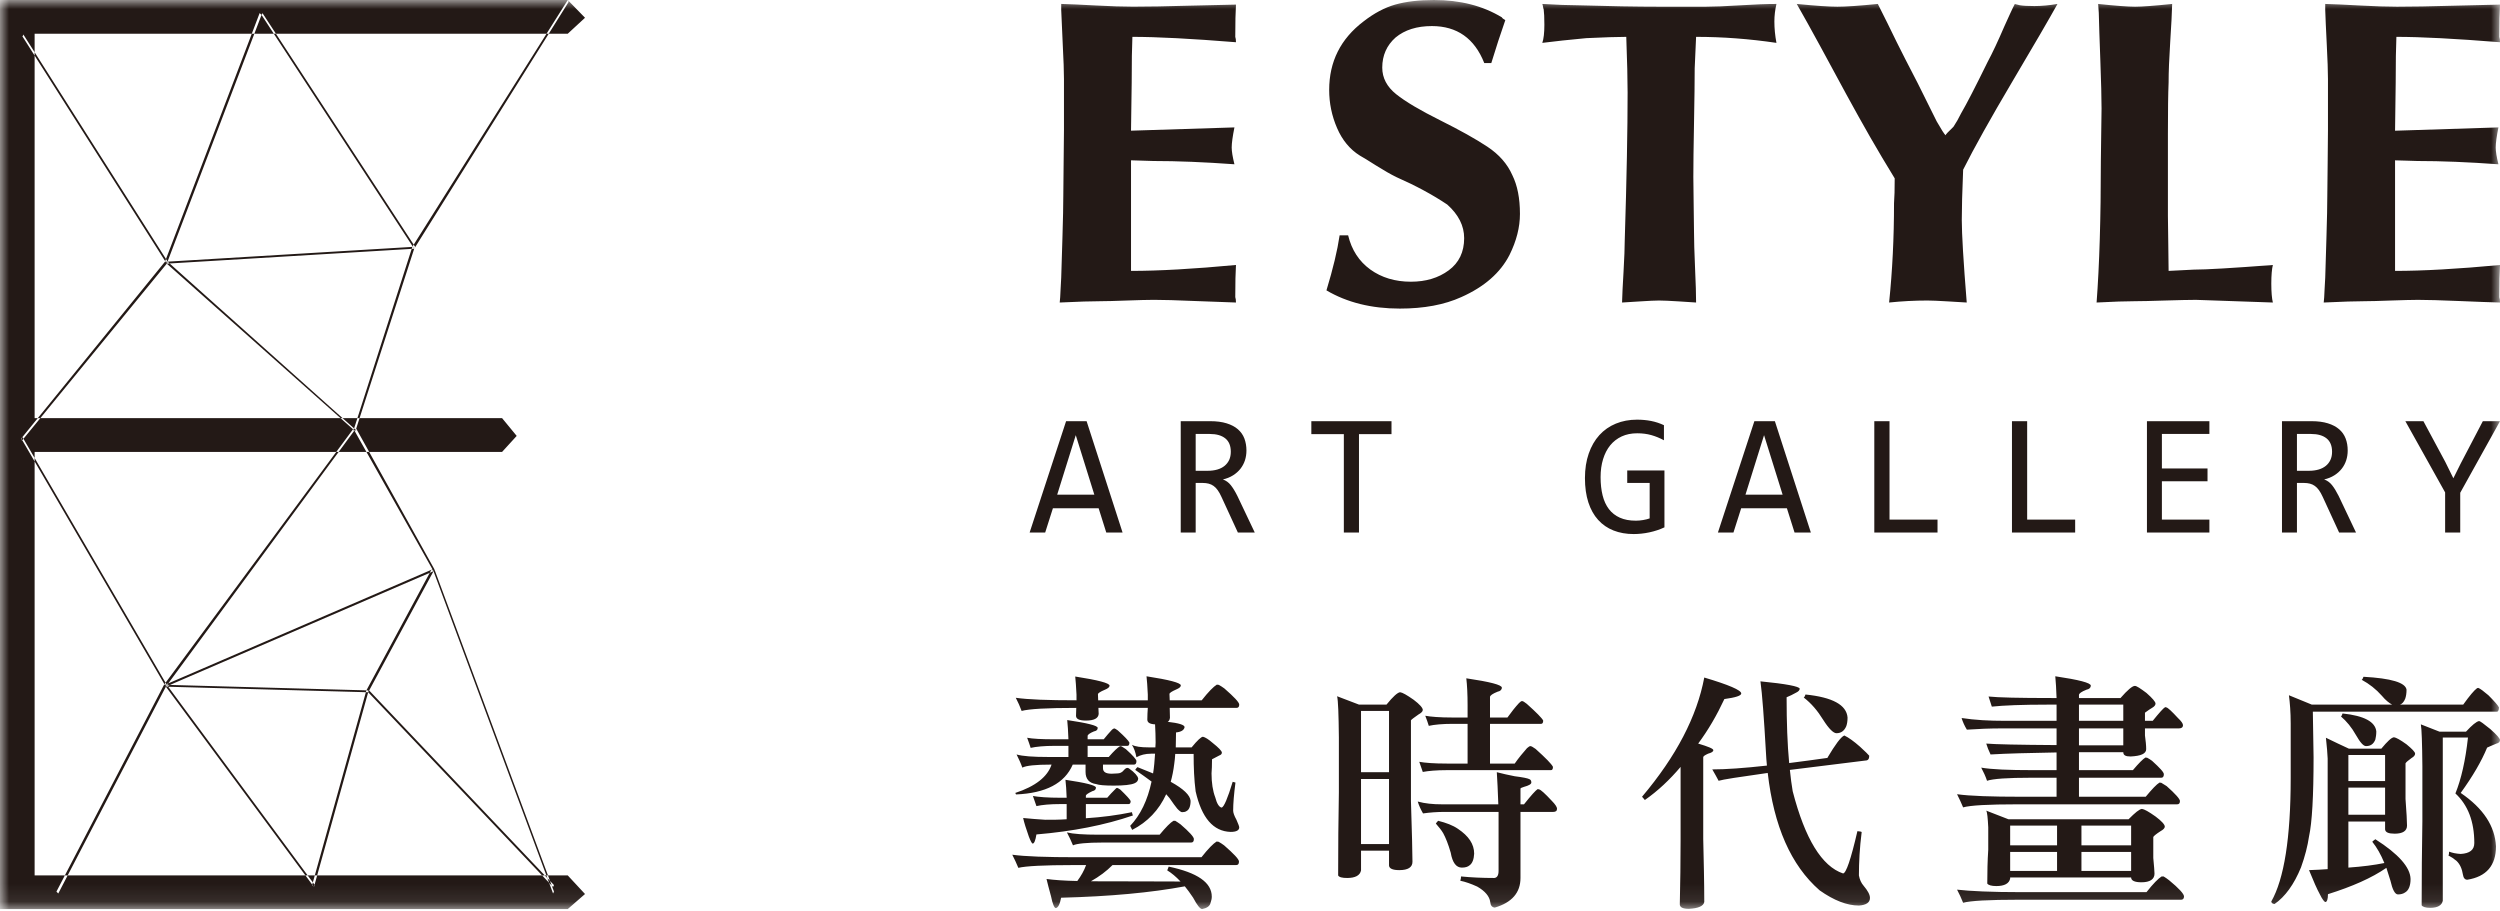 <?xml version="1.0" encoding="UTF-8"?>
<svg width="140px" height="51px" viewBox="0 0 140 51" version="1.1" xmlns="http://www.w3.org/2000/svg" xmlns:xlink="http://www.w3.org/1999/xlink">
    <!-- Generator: Sketch 50.2 (55047) - http://www.bohemiancoding.com/sketch -->
    <title>Group 3</title>
    <desc>Created with Sketch.</desc>
    <defs>
        <polygon id="path-1" points="0 0 140 0 140 50.909 0 50.909"></polygon>
    </defs>
    <g id="Symbols" stroke="none" stroke-width="1" fill="none" fill-rule="evenodd">
        <g id="Footer_TC" transform="translate(-100, -66)">
            <g id="Group-3" transform="translate(100, 66)">
                <mask id="mask-2" fill="white">
                    <use xlink:href="#path-1"></use>
                </mask>
                <g id="Clip-2"></g>
                <path d="M139.462,40.832 C139.098,40.535 138.884,40.379 138.83,40.379 C138.673,40.406 138.435,40.607 138.095,40.974 L136.613,40.974 L135.568,40.564 C135.613,40.818 135.641,41.597 135.653,42.902 L135.653,45.992 C135.627,47.521 135.613,49.095 135.613,50.697 C135.667,50.782 135.823,50.839 136.092,50.839 C136.514,50.839 136.742,50.697 136.796,50.443 L136.796,41.3 L138.207,41.3 C138.067,42.59 137.826,43.638 137.503,44.433 C138.207,45.085 138.561,46.007 138.561,47.211 C138.561,47.593 138.306,47.792 137.799,47.821 C137.544,47.806 137.334,47.764 137.15,47.692 C137.15,47.806 137.136,47.877 137.109,47.905 C137.249,47.976 137.405,48.076 137.558,48.203 C137.755,48.388 137.871,48.643 137.925,48.983 C137.953,49.167 138.037,49.265 138.167,49.265 C139.237,49.095 139.775,48.471 139.775,47.395 C139.717,46.261 139.068,45.269 137.799,44.404 C138.476,43.47 138.969,42.619 139.278,41.867 C139.363,41.824 139.533,41.755 139.802,41.64 C139.927,41.613 140,41.542 140,41.442 C140,41.357 139.815,41.145 139.462,40.832 Z M131.509,45.624 L133.565,45.624 L133.565,44.107 L131.509,44.107 L131.509,45.624 Z M131.509,43.738 L133.565,43.738 L133.565,42.279 L131.509,42.279 L131.509,43.738 Z M133.073,40.96 C133.019,40.422 132.396,40.082 131.183,39.954 C131.155,40.039 131.129,40.096 131.097,40.124 C131.41,40.393 131.693,40.733 131.931,41.159 C132.172,41.584 132.355,41.782 132.495,41.782 C132.751,41.782 132.917,41.67 133.019,41.415 C133.046,41.3 133.073,41.145 133.073,40.96 Z M131.535,41.924 C131.155,41.755 130.73,41.542 130.251,41.314 C130.309,41.824 130.336,42.207 130.349,42.478 L130.349,48.672 C130.013,48.699 129.673,48.712 129.305,48.727 C129.56,49.352 129.757,49.804 129.915,50.088 C130.053,50.371 130.17,50.513 130.223,50.513 C130.309,50.513 130.366,50.358 130.366,50.074 C131.72,49.648 132.817,49.167 133.637,48.599 C133.709,48.812 133.78,49.054 133.862,49.309 C133.977,49.819 134.117,50.088 134.287,50.088 C134.457,50.088 134.583,50.045 134.667,49.988 C134.878,49.876 134.991,49.62 134.991,49.223 C134.977,48.571 134.314,47.821 133.019,46.997 C132.903,47.083 132.848,47.126 132.848,47.139 C133.1,47.452 133.328,47.849 133.525,48.329 C132.961,48.444 132.297,48.53 131.509,48.586 L131.509,46.007 L133.565,46.007 L133.565,46.445 C133.579,46.614 133.763,46.686 134.103,46.686 C134.555,46.686 134.793,46.531 134.793,46.232 C134.793,46.007 134.766,45.509 134.709,44.744 L134.709,42.746 C134.739,42.689 134.851,42.59 135.049,42.448 C135.174,42.378 135.246,42.293 135.246,42.207 C135.246,42.108 135.075,41.94 134.766,41.683 C134.413,41.428 134.175,41.3 134.062,41.287 C133.92,41.3 133.696,41.514 133.355,41.924 L131.535,41.924 Z M134.766,38.623 C134.709,38.225 133.906,37.985 132.355,37.899 C132.325,37.985 132.297,38.041 132.257,38.069 C132.678,38.296 133.059,38.594 133.383,38.962 C133.597,39.217 133.794,39.373 133.961,39.459 L129.462,39.459 L128.18,38.934 C128.234,39.359 128.279,39.883 128.279,40.508 L128.279,43.569 C128.279,46.914 127.912,49.223 127.191,50.486 C127.204,50.569 127.262,50.612 127.374,50.626 C127.966,50.216 128.463,49.536 128.857,48.571 C129.081,47.948 129.225,47.382 129.305,46.842 C129.476,46.063 129.56,44.588 129.56,42.405 L129.519,39.855 L139.842,39.855 C139.9,39.842 139.942,39.756 139.942,39.614 C139.887,39.501 139.69,39.274 139.35,38.934 C139.082,38.707 138.898,38.566 138.785,38.523 C138.745,38.523 138.713,38.537 138.7,38.552 C138.561,38.651 138.306,38.947 137.939,39.459 L134.399,39.459 C134.525,39.416 134.623,39.302 134.695,39.118 C134.739,38.99 134.766,38.82 134.766,38.623 Z M116.561,48.771 L119.343,48.771 L119.343,47.707 L116.561,47.707 L116.561,48.771 Z M116.561,47.339 L119.343,47.339 L119.343,46.233 L116.561,46.233 L116.561,47.339 Z M116.422,41.739 L118.904,41.739 L118.904,40.79 L116.422,40.79 L116.422,41.739 Z M116.422,40.366 L118.904,40.366 L118.904,39.459 L116.422,39.459 L116.422,40.366 Z M112.569,48.771 L115.195,48.771 L115.195,47.707 L112.569,47.707 L112.569,48.771 Z M112.569,47.339 L115.195,47.339 L115.195,46.233 L112.569,46.233 L112.569,47.339 Z M111.229,45.396 C111.287,45.496 111.315,45.808 111.342,46.333 L111.342,47.58 C111.301,48.203 111.287,48.827 111.287,49.478 C111.342,49.563 111.512,49.62 111.794,49.62 C112.247,49.62 112.515,49.478 112.569,49.196 L112.569,49.138 L119.343,49.138 L119.343,49.153 C119.357,49.322 119.553,49.408 119.921,49.408 C120.4,49.408 120.652,49.237 120.652,48.926 C120.652,48.798 120.625,48.501 120.584,48.047 L120.584,46.871 C120.611,46.815 120.751,46.7 120.992,46.545 C121.148,46.459 121.229,46.374 121.229,46.29 C121.229,46.176 121.05,45.978 120.709,45.723 C120.329,45.453 120.074,45.312 119.948,45.298 C119.805,45.312 119.567,45.509 119.2,45.878 L112.471,45.878 L111.229,45.396 Z M121.471,49.295 C121.359,49.209 121.261,49.138 121.162,49.081 L121.05,49.081 C120.866,49.196 120.584,49.478 120.203,49.961 L113.232,49.961 C111.512,49.961 110.299,49.903 109.595,49.82 C109.721,50.06 109.836,50.301 109.935,50.556 C110.329,50.443 111.373,50.385 113.035,50.385 L122.148,50.385 C122.247,50.385 122.305,50.315 122.305,50.202 C122.305,50.06 122.022,49.748 121.471,49.295 Z M120.203,38.806 C119.863,38.552 119.652,38.41 119.553,38.41 C119.411,38.41 119.145,38.637 118.748,39.09 L116.422,39.09 L116.422,38.92 C116.422,38.834 116.561,38.735 116.843,38.623 C117.001,38.594 117.085,38.509 117.085,38.396 C117.085,38.24 116.422,38.069 115.096,37.871 C115.123,38.182 115.154,38.594 115.168,39.09 L114.899,39.09 C113.066,39.09 111.893,39.061 111.359,39.005 C111.427,39.203 111.485,39.402 111.542,39.571 C112.202,39.501 113.247,39.459 114.671,39.459 L115.168,39.459 L115.168,40.366 L112.273,40.366 C111.399,40.366 110.597,40.324 109.849,40.209 C109.918,40.436 110.015,40.648 110.145,40.861 C110.778,40.818 111.427,40.79 112.104,40.79 L115.168,40.79 L115.168,41.725 C113.022,41.711 111.709,41.682 111.229,41.64 C111.287,41.824 111.359,42.023 111.471,42.25 C112.403,42.194 113.627,42.165 115.168,42.137 L115.168,43.128 L113.855,43.128 C112.471,43.128 111.512,43.087 110.948,42.987 C111.077,43.229 111.189,43.47 111.274,43.724 C111.597,43.612 112.43,43.553 113.756,43.553 L115.168,43.553 L115.168,44.618 L113.219,44.618 C111.512,44.618 110.299,44.576 109.595,44.476 C109.721,44.73 109.836,44.971 109.935,45.213 C110.329,45.1 111.342,45.042 112.981,45.042 L121.923,45.042 C122.022,45.042 122.077,44.985 122.077,44.858 C122.077,44.744 121.825,44.46 121.332,44.022 C121.216,43.951 121.117,43.893 121.033,43.837 C121.005,43.837 120.965,43.823 120.934,43.823 C120.767,43.922 120.513,44.192 120.159,44.618 L116.422,44.618 L116.422,43.553 L121.033,43.553 C121.117,43.553 121.176,43.497 121.176,43.356 C121.176,43.243 120.951,43.002 120.513,42.604 C120.414,42.534 120.329,42.478 120.244,42.435 C120.217,42.435 120.172,42.421 120.145,42.421 C120.006,42.504 119.764,42.746 119.442,43.128 L116.422,43.128 L116.422,42.122 L118.904,42.122 C118.904,42.293 119.031,42.363 119.312,42.363 C119.891,42.336 120.186,42.207 120.186,41.953 C120.186,41.739 120.159,41.484 120.118,41.187 L120.118,40.79 L122.022,40.79 C122.162,40.79 122.247,40.733 122.247,40.607 C122.247,40.521 122.148,40.379 121.965,40.209 C121.611,39.826 121.4,39.629 121.315,39.614 C121.315,39.614 121.287,39.601 121.247,39.601 C121.148,39.657 120.921,39.911 120.553,40.366 L120.118,40.366 L120.118,39.911 C120.287,39.784 120.414,39.7 120.513,39.642 C120.639,39.571 120.709,39.487 120.709,39.402 C120.709,39.302 120.539,39.104 120.203,38.806 Z M103.463,40.181 C103.406,39.472 102.617,39.047 101.108,38.892 C101.081,38.976 101.053,39.033 101.009,39.061 C101.434,39.388 101.784,39.8 102.097,40.308 C102.42,40.818 102.675,41.06 102.841,41.06 C103.097,41.06 103.281,40.931 103.393,40.662 C103.437,40.535 103.463,40.379 103.463,40.181 Z M100.784,38.566 C100.753,38.438 100.023,38.296 98.585,38.155 C98.683,38.863 98.781,40.181 98.893,42.137 C98.908,42.391 98.921,42.646 98.948,42.873 C97.653,43.016 96.637,43.087 95.888,43.087 C96.031,43.328 96.143,43.54 96.242,43.724 C96.466,43.653 97.385,43.511 98.993,43.285 C99.333,46.261 100.291,48.457 101.899,49.86 C102.702,50.427 103.437,50.711 104.099,50.711 C104.507,50.684 104.718,50.542 104.718,50.285 C104.718,50.103 104.593,49.876 104.365,49.606 C104.226,49.45 104.141,49.252 104.099,49.025 C104.099,48.289 104.141,47.481 104.253,46.601 C104.253,46.574 104.168,46.558 104.015,46.545 C103.647,48.132 103.379,48.913 103.209,48.913 C102.026,48.514 101.081,46.984 100.39,44.306 C100.333,43.952 100.274,43.553 100.233,43.115 C101.363,42.973 102.774,42.803 104.467,42.59 C104.607,42.59 104.678,42.504 104.678,42.322 C104.633,42.264 104.467,42.094 104.155,41.811 C103.817,41.514 103.522,41.3 103.281,41.187 C103.084,41.273 102.774,41.697 102.335,42.435 L102.393,42.435 C101.601,42.547 100.869,42.646 100.193,42.731 C100.094,41.683 100.05,40.465 100.05,39.047 C100.22,38.976 100.403,38.892 100.601,38.778 C100.713,38.721 100.784,38.651 100.784,38.566 Z M97.51,38.834 C97.51,38.651 96.82,38.353 95.439,37.942 C95.028,40.124 93.871,42.349 91.954,44.618 C92.039,44.701 92.08,44.773 92.111,44.801 C92.841,44.292 93.504,43.667 94.113,42.946 L94.113,47.027 C94.113,48.246 94.096,49.45 94.069,50.641 C94.069,50.81 94.239,50.896 94.576,50.896 C95.113,50.868 95.395,50.74 95.439,50.513 C95.439,49.408 95.409,48.231 95.381,46.984 L95.381,42.405 C95.381,42.349 95.467,42.293 95.65,42.207 C95.848,42.151 95.946,42.094 95.946,42.009 C95.946,41.924 95.665,41.811 95.099,41.64 C95.665,40.875 96.143,40.053 96.565,39.147 C97.187,39.061 97.51,38.962 97.51,38.834 Z M81.647,46.416 C81.365,46.219 80.985,46.077 80.536,45.964 C80.478,46.02 80.437,46.077 80.407,46.12 C80.577,46.317 80.72,46.488 80.819,46.658 C80.958,46.914 81.101,47.267 81.24,47.749 C81.339,48.316 81.55,48.586 81.863,48.586 C82.059,48.586 82.198,48.543 82.297,48.457 C82.453,48.345 82.539,48.118 82.553,47.805 C82.553,47.267 82.243,46.815 81.647,46.416 Z M85.501,39.416 C85.375,39.317 85.29,39.26 85.232,39.26 C85.191,39.26 85.133,39.302 85.062,39.373 C84.851,39.601 84.641,39.869 84.416,40.181 L83.44,40.181 L83.44,39.033 C83.44,38.948 83.583,38.849 83.865,38.735 C84.018,38.707 84.103,38.623 84.103,38.509 C84.103,38.353 83.44,38.182 82.113,37.985 C82.158,38.367 82.185,38.877 82.185,39.501 L82.185,40.181 L81.353,40.181 C80.621,40.181 80.111,40.138 79.815,40.082 C79.9,40.294 79.958,40.479 80.013,40.648 C80.322,40.578 80.775,40.535 81.353,40.535 L82.185,40.535 L82.185,42.76 L81.029,42.76 C80.295,42.76 79.788,42.718 79.479,42.661 C79.56,42.888 79.618,43.072 79.676,43.229 C79.985,43.171 80.437,43.128 81.029,43.128 L86.854,43.128 C86.925,43.128 86.966,43.072 86.966,42.944 C86.881,42.774 86.558,42.448 85.994,41.94 C85.854,41.839 85.755,41.782 85.698,41.782 C85.657,41.782 85.599,41.824 85.513,41.896 C85.29,42.151 85.049,42.435 84.824,42.76 L83.44,42.76 L83.44,40.535 L86.303,40.535 C86.375,40.535 86.419,40.479 86.419,40.351 C86.347,40.209 86.038,39.897 85.501,39.416 Z M86.898,44.844 C86.517,44.433 86.276,44.219 86.191,44.207 C86.191,44.207 86.164,44.192 86.105,44.192 C85.994,44.263 85.739,44.546 85.344,45.042 L85.147,45.042 L85.147,44.164 C85.147,44.136 85.205,44.107 85.344,44.064 C85.613,43.994 85.755,43.908 85.755,43.823 C85.755,43.71 85.711,43.653 85.627,43.625 C85.541,43.582 85.276,43.526 84.824,43.47 C84.471,43.398 84.134,43.328 83.821,43.243 C83.851,43.695 83.879,44.292 83.906,45.042 L80.747,45.042 C80.253,45.042 79.801,45 79.393,44.886 C79.462,45.113 79.56,45.325 79.69,45.552 C80.084,45.496 80.478,45.467 80.903,45.467 L83.92,45.467 L83.92,48.771 C83.92,49.025 83.835,49.153 83.681,49.167 C83.019,49.167 82.397,49.138 81.818,49.081 C81.818,49.153 81.805,49.237 81.777,49.322 C82.059,49.378 82.383,49.493 82.722,49.648 C83.171,49.903 83.413,50.202 83.453,50.513 C83.471,50.711 83.553,50.81 83.709,50.825 C84.668,50.542 85.147,49.988 85.147,49.167 L85.147,45.467 L86.982,45.467 C87.123,45.467 87.194,45.41 87.194,45.284 C87.194,45.199 87.095,45.042 86.898,44.844 Z M76.217,47.267 L77.785,47.267 L77.785,43.625 L76.217,43.625 L76.217,47.267 Z M76.217,43.243 L77.785,43.243 L77.785,39.813 L76.217,39.813 L76.217,43.243 Z M74.878,38.99 C74.936,39.231 74.963,39.996 74.977,41.3 L74.977,44.362 C74.949,45.878 74.936,47.438 74.936,49.025 C74.991,49.124 75.161,49.167 75.443,49.167 C75.894,49.167 76.164,49.025 76.218,48.741 L76.218,47.636 L77.785,47.636 L77.785,48.471 C77.799,48.643 77.996,48.727 78.364,48.727 C78.843,48.727 79.098,48.571 79.098,48.26 C79.098,47.749 79.067,46.615 79.013,44.858 L79.013,40.337 C79.053,40.28 79.197,40.181 79.435,40.011 C79.591,39.925 79.676,39.842 79.676,39.756 C79.676,39.642 79.505,39.444 79.167,39.189 C78.785,38.92 78.533,38.778 78.405,38.765 C78.265,38.778 78.01,39.005 77.643,39.459 L76.106,39.459 L74.878,38.99 Z M66.109,46.162 C65.997,46.077 65.899,46.02 65.813,45.964 L65.715,45.964 C65.544,46.063 65.293,46.317 64.939,46.743 L61.526,46.743 C60.679,46.743 60.087,46.7 59.747,46.615 C59.876,46.857 59.988,47.098 60.087,47.339 C60.298,47.24 60.863,47.182 61.767,47.182 L66.703,47.182 C66.803,47.182 66.857,47.126 66.857,46.984 C66.857,46.871 66.605,46.587 66.109,46.162 Z M62.739,44.219 C62.655,44.163 62.583,44.121 62.555,44.121 C62.529,44.121 62.484,44.15 62.443,44.206 C62.301,44.348 62.147,44.503 62.005,44.674 L60.809,44.674 L60.809,44.56 C60.809,44.503 60.934,44.418 61.171,44.306 C61.301,44.276 61.373,44.219 61.373,44.107 C61.373,43.978 60.791,43.837 59.665,43.668 C59.693,43.922 59.72,44.263 59.733,44.674 L59.397,44.674 C58.663,44.674 58.142,44.631 57.843,44.575 C57.927,44.801 57.985,44.985 58.04,45.142 C58.353,45.071 58.802,45.028 59.397,45.028 L59.733,45.028 L59.733,45.878 C59.339,45.907 58.945,45.907 58.536,45.907 C58.111,45.878 57.691,45.85 57.296,45.808 C57.35,46.063 57.462,46.416 57.618,46.857 C57.717,47.112 57.788,47.24 57.83,47.24 C57.915,47.24 57.985,47.069 58.04,46.729 C60.073,46.558 61.879,46.205 63.443,45.666 C63.416,45.609 63.402,45.552 63.389,45.482 C62.569,45.651 61.709,45.765 60.809,45.822 L60.809,45.028 L63.205,45.028 C63.277,45.028 63.317,44.971 63.317,44.858 C63.277,44.759 63.076,44.546 62.739,44.219 Z M68.564,38.552 C68.451,38.467 68.353,38.41 68.254,38.353 C68.211,38.353 68.17,38.339 68.143,38.339 C67.958,38.452 67.676,38.735 67.296,39.217 L65.504,39.217 L65.49,38.863 C65.49,38.806 65.615,38.721 65.871,38.609 C66.041,38.537 66.126,38.467 66.126,38.382 C66.126,38.24 65.477,38.069 64.205,37.872 C64.235,38.098 64.25,38.438 64.277,38.892 L64.277,39.217 L61.498,39.217 L61.485,38.878 C61.485,38.82 61.611,38.735 61.879,38.623 C62.049,38.552 62.135,38.481 62.135,38.396 C62.135,38.253 61.485,38.084 60.213,37.885 C60.243,38.112 60.257,38.452 60.284,38.905 L60.284,39.217 C58.69,39.217 57.56,39.175 56.884,39.076 C57.013,39.331 57.125,39.572 57.211,39.813 C57.618,39.7 58.635,39.642 60.271,39.642 C60.271,39.784 60.257,39.94 60.257,40.082 C60.257,40.265 60.441,40.351 60.809,40.351 C61.257,40.351 61.498,40.238 61.526,39.983 L61.511,39.642 L64.277,39.642 C64.263,39.855 64.25,40.067 64.25,40.294 C64.25,40.465 64.389,40.549 64.684,40.564 C64.701,40.903 64.715,41.244 64.715,41.584 C64.715,41.67 64.701,41.768 64.701,41.853 L64.321,41.853 C63.895,41.853 63.586,41.811 63.389,41.712 C63.501,41.881 63.586,42.122 63.641,42.405 C63.868,42.279 64.137,42.207 64.46,42.207 L64.684,42.207 C64.657,42.604 64.63,42.973 64.572,43.312 C64.303,43.2 64.007,43.087 63.698,42.959 C63.641,43.016 63.6,43.058 63.573,43.115 C63.895,43.342 64.205,43.553 64.487,43.768 C64.263,44.816 63.868,45.638 63.29,46.248 L63.402,46.474 C64.263,46.034 64.898,45.368 65.307,44.476 C65.365,44.546 65.432,44.618 65.49,44.688 C65.687,44.971 65.827,45.169 65.925,45.284 C66.041,45.41 66.14,45.482 66.194,45.482 C66.292,45.482 66.378,45.467 66.435,45.426 C66.588,45.354 66.673,45.156 66.673,44.844 C66.646,44.533 66.279,44.176 65.561,43.781 C65.643,43.484 65.715,43.143 65.758,42.774 C65.786,42.604 65.799,42.421 65.813,42.221 L66.843,42.221 C66.843,42.973 66.871,43.668 66.956,44.319 C67.296,45.808 67.945,46.558 68.917,46.587 C69.227,46.587 69.397,46.502 69.397,46.333 C69.397,46.275 69.339,46.133 69.241,45.907 C69.115,45.68 69.057,45.509 69.057,45.396 C69.057,45 69.101,44.476 69.186,43.823 L69.03,43.781 C68.747,44.717 68.537,45.199 68.411,45.226 C68.269,45.199 68.143,45 68.057,44.66 C67.915,44.292 67.846,43.837 67.846,43.312 C67.86,43.115 67.873,42.86 67.873,42.52 C67.986,42.462 68.129,42.391 68.281,42.306 C68.367,42.279 68.425,42.221 68.425,42.151 C68.425,42.052 68.241,41.867 67.901,41.597 C67.676,41.4 67.493,41.287 67.367,41.258 C67.268,41.258 67.055,41.456 66.731,41.853 L65.843,41.853 C65.843,41.597 65.857,41.329 65.857,41.017 C66.14,40.989 66.307,40.89 66.337,40.72 C66.337,40.591 66.01,40.492 65.392,40.422 C65.463,40.38 65.504,40.309 65.517,40.195 L65.504,39.642 L69.241,39.642 C69.339,39.642 69.397,39.586 69.397,39.459 C69.397,39.331 69.115,39.033 68.564,38.552 Z M62.597,40.903 C62.499,40.832 62.429,40.79 62.399,40.79 C62.372,40.79 62.332,40.818 62.273,40.861 C62.117,41.033 61.965,41.201 61.808,41.4 L60.907,41.4 L60.907,41.214 C60.907,41.145 61.019,41.06 61.257,40.96 C61.4,40.931 61.471,40.875 61.471,40.763 C61.471,40.634 60.89,40.492 59.764,40.323 C59.792,40.607 59.819,40.96 59.832,41.4 L59.057,41.4 C58.322,41.4 57.815,41.372 57.52,41.314 C57.605,41.528 57.659,41.712 57.717,41.881 C58.027,41.811 58.479,41.768 59.057,41.768 L59.832,41.768 L59.832,42.391 L58.69,42.391 C57.861,42.391 57.265,42.349 56.928,42.25 C57.054,42.504 57.167,42.746 57.251,42.987 C57.462,42.873 58,42.818 58.846,42.818 L58.887,42.818 C58.663,43.498 57.985,44.035 56.857,44.404 C56.87,44.433 56.884,44.461 56.897,44.489 C58.563,44.418 59.621,43.866 60.073,42.818 L60.791,42.818 L60.791,43.229 C60.791,43.625 60.989,43.852 61.386,43.909 C61.539,43.965 61.865,43.994 62.372,43.994 C62.937,43.994 63.331,43.952 63.528,43.866 C63.671,43.81 63.739,43.711 63.739,43.596 C63.712,43.454 63.541,43.256 63.219,43.029 C63.192,43.016 63.161,43.002 63.134,43.002 C63.076,43.002 63.007,43.045 62.937,43.128 C62.838,43.256 62.713,43.312 62.569,43.312 C62.457,43.312 62.359,43.328 62.26,43.328 C61.92,43.328 61.767,43.229 61.767,43.016 L61.767,42.818 L63.501,42.818 C63.586,42.818 63.641,42.761 63.641,42.619 C63.641,42.534 63.443,42.306 63.049,41.952 C62.964,41.896 62.879,41.839 62.81,41.798 C62.78,41.798 62.753,41.782 62.726,41.782 C62.583,41.867 62.372,42.066 62.089,42.391 L60.907,42.391 L60.907,41.768 L63.134,41.768 C63.205,41.768 63.247,41.712 63.247,41.584 C63.192,41.471 62.977,41.244 62.597,40.903 Z M68.55,47.339 C68.439,47.254 68.339,47.197 68.241,47.139 C68.197,47.139 68.156,47.126 68.129,47.126 C67.945,47.24 67.663,47.521 67.282,48.005 L60.311,48.005 C58.605,48.005 57.393,47.963 56.687,47.864 C56.817,48.118 56.928,48.359 57.027,48.599 C57.435,48.5 58.465,48.444 60.128,48.444 L60.822,48.444 C60.709,48.756 60.539,49.054 60.329,49.336 C59.594,49.322 59.03,49.279 58.605,49.223 C58.663,49.478 58.748,49.79 58.86,50.202 C58.945,50.626 59.043,50.853 59.128,50.853 C59.253,50.825 59.353,50.641 59.423,50.272 C62.161,50.202 64.46,49.988 66.35,49.635 C66.489,49.804 66.646,50.018 66.816,50.272 C67.041,50.697 67.21,50.909 67.323,50.909 C67.591,50.853 67.748,50.74 67.788,50.569 C67.83,50.443 67.86,50.328 67.86,50.216 C67.86,49.421 67.055,48.869 65.447,48.53 C65.405,48.63 65.378,48.699 65.365,48.741 C65.602,48.884 65.857,49.095 66.109,49.365 C65.096,49.365 63.429,49.352 61.09,49.352 C61.569,49.081 61.965,48.784 62.301,48.444 L69.227,48.444 C69.326,48.444 69.383,48.388 69.383,48.246 C69.383,48.118 69.101,47.821 68.55,47.339 Z M59.428,0.558 C59.443,0.982 59.471,1.626 59.514,2.494 C59.56,3.362 59.582,4.007 59.582,4.428 L59.582,7.282 C59.582,7.691 59.575,8.31 59.563,9.133 C59.551,9.96 59.545,10.572 59.545,10.968 C59.545,11.489 59.529,12.264 59.497,13.299 C59.465,14.33 59.443,15.08 59.428,15.545 C59.416,15.693 59.405,15.922 59.391,16.232 C59.379,16.551 59.363,16.787 59.344,16.941 C60.387,16.891 61.145,16.868 61.615,16.868 C61.937,16.868 62.433,16.854 63.107,16.829 C63.782,16.805 64.291,16.791 64.627,16.791 C65.137,16.791 65.902,16.813 66.922,16.857 C67.941,16.9 68.704,16.927 69.214,16.941 C69.214,16.817 69.201,16.717 69.175,16.637 C69.175,15.836 69.189,15.235 69.214,14.839 C66.865,15.059 64.905,15.17 63.337,15.17 L63.337,12.096 L63.337,8.977 C63.483,8.977 63.698,8.986 63.978,8.997 C64.257,9.009 64.463,9.016 64.589,9.016 C65.927,9.016 67.439,9.077 69.128,9.199 C69.028,8.795 68.975,8.483 68.975,8.262 C68.975,8.011 69.028,7.635 69.128,7.135 L63.337,7.318 C63.337,7.019 63.345,6.571 63.356,5.969 C63.369,5.372 63.375,4.921 63.375,4.622 C63.375,3.49 63.388,2.639 63.414,2.064 C64.797,2.064 66.729,2.165 69.214,2.365 C69.214,2.238 69.201,2.136 69.175,2.064 C69.175,1.263 69.189,0.66 69.214,0.257 C68.591,0.269 67.689,0.291 66.51,0.32 C65.331,0.356 64.312,0.374 63.451,0.374 C62.899,0.374 62.203,0.352 61.368,0.307 C60.534,0.261 59.889,0.233 59.428,0.22 L59.428,0.558 Z M130.213,0.559 C130.227,0.982 130.254,1.627 130.299,2.495 C130.344,3.363 130.366,4.009 130.366,4.43 L130.366,7.283 C130.366,7.691 130.359,8.311 130.349,9.135 C130.335,9.961 130.329,10.573 130.329,10.968 C130.329,11.491 130.313,12.266 130.281,13.299 C130.25,14.332 130.227,15.082 130.213,15.546 C130.201,15.693 130.189,15.922 130.175,16.232 C130.164,16.552 130.147,16.788 130.128,16.941 C131.172,16.892 131.931,16.868 132.401,16.868 C132.721,16.868 133.217,16.854 133.892,16.829 C134.567,16.807 135.075,16.792 135.411,16.792 C135.921,16.792 136.686,16.815 137.707,16.857 C138.727,16.9 139.489,16.929 140,16.941 C140,16.817 139.987,16.718 139.96,16.638 C139.96,15.837 139.973,15.236 140,14.84 C137.648,15.06 135.69,15.17 134.123,15.17 L134.123,12.096 L134.123,8.979 C134.268,8.979 134.483,8.986 134.763,8.997 C135.043,9.01 135.247,9.016 135.375,9.016 C136.711,9.016 138.225,9.077 139.913,9.2 C139.811,8.795 139.76,8.483 139.76,8.263 C139.76,8.013 139.811,7.637 139.913,7.135 L134.123,7.32 C134.123,7.019 134.129,6.571 134.141,5.97 C134.153,5.372 134.159,4.922 134.159,4.623 C134.159,3.492 134.173,2.64 134.198,2.064 C135.583,2.064 137.515,2.166 140,2.365 C140,2.239 139.987,2.136 139.96,2.064 C139.96,1.263 139.973,0.661 140,0.257 C139.375,0.27 138.474,0.292 137.295,0.322 C136.116,0.357 135.096,0.376 134.236,0.376 C133.683,0.376 132.987,0.354 132.153,0.308 C131.319,0.261 130.673,0.234 130.213,0.221 L130.213,0.559 Z M117.532,0.717 C117.545,1.303 117.575,2.192 117.619,3.385 C117.663,4.582 117.687,5.481 117.687,6.081 C117.687,6.411 117.68,6.9 117.667,7.547 C117.653,8.196 117.648,8.687 117.648,9.016 C117.648,12.207 117.567,14.849 117.409,16.941 C118.35,16.892 119.059,16.868 119.531,16.868 C119.898,16.868 120.469,16.854 121.241,16.829 C122.013,16.807 122.589,16.792 122.973,16.792 L127.28,16.941 C127.225,16.714 127.193,16.361 127.193,15.884 C127.193,15.409 127.225,15.06 127.28,14.84 C125.018,15.011 123.545,15.099 122.855,15.099 L121.442,15.17 C121.442,14.822 121.433,14.304 121.423,13.62 C121.409,12.936 121.403,12.429 121.403,12.096 L121.403,7.476 C121.403,6.197 121.415,5.247 121.442,4.623 C121.442,4.037 121.473,3.277 121.532,2.349 C121.593,1.417 121.629,0.709 121.641,0.221 C120.643,0.325 119.951,0.376 119.567,0.376 C119.173,0.376 118.481,0.325 117.496,0.221 L117.532,0.717 Z M100.619,0.221 C100.999,0.888 101.443,1.685 101.948,2.614 C102.449,3.544 102.931,4.43 103.389,5.274 C103.849,6.117 104.296,6.921 104.733,7.683 C105.169,8.443 105.627,9.211 106.103,9.988 C106.103,10.595 106.092,11.059 106.065,11.381 C106.065,13.308 105.975,15.162 105.79,16.941 C106.494,16.868 107.212,16.829 107.941,16.829 C108.187,16.829 108.557,16.847 109.047,16.876 C109.538,16.907 109.901,16.929 110.137,16.941 C109.952,14.648 109.86,13.106 109.86,12.318 C109.86,11.688 109.883,10.749 109.936,9.502 C110.548,8.285 111.465,6.64 112.691,4.568 C113.919,2.495 114.762,1.048 115.219,0.221 C114.755,0.299 114.325,0.339 113.929,0.339 C113.567,0.339 113.293,0.325 113.109,0.294 C113.075,0.281 113.028,0.27 112.965,0.257 C112.901,0.247 112.855,0.234 112.832,0.221 C112.773,0.325 112.687,0.504 112.568,0.762 C112.45,1.018 112.345,1.251 112.251,1.46 C111.88,2.32 111.567,2.986 111.311,3.46 C110.622,4.864 110.127,5.826 109.821,6.348 C109.681,6.635 109.538,6.885 109.393,7.1 C109.099,7.379 108.951,7.539 108.951,7.577 C108.951,7.583 108.956,7.585 108.961,7.585 C108.884,7.518 108.716,7.256 108.454,6.796 C107.982,5.844 107.631,5.131 107.393,4.661 C106.871,3.657 106.479,2.891 106.219,2.365 C106.044,2.006 105.871,1.647 105.693,1.289 C105.513,0.932 105.336,0.575 105.158,0.221 C104.115,0.325 103.359,0.376 102.893,0.376 C102.434,0.376 101.675,0.325 100.619,0.221 Z M94.981,2.064 C96.472,2.064 97.971,2.178 99.481,2.401 C99.403,1.988 99.365,1.588 99.365,1.202 C99.365,0.884 99.403,0.557 99.481,0.221 C98.947,0.221 98.263,0.247 97.436,0.299 C96.606,0.35 95.973,0.376 95.535,0.376 L92.906,0.376 C91.665,0.376 90.125,0.348 88.291,0.294 C87.852,0.294 87.211,0.27 86.369,0.221 C86.383,0.247 86.395,0.295 86.408,0.371 C86.42,0.448 86.433,0.499 86.446,0.522 C86.471,0.701 86.485,0.987 86.485,1.386 C86.485,1.837 86.446,2.178 86.369,2.401 C87.058,2.312 87.879,2.225 88.835,2.136 C89.829,2.09 90.574,2.064 91.071,2.064 C91.121,3.421 91.146,4.461 91.146,5.184 C91.146,7.219 91.095,9.985 90.985,13.482 C90.985,13.857 90.962,14.428 90.919,15.198 C90.874,15.967 90.844,16.548 90.835,16.941 C91.075,16.929 91.425,16.907 91.883,16.876 C92.342,16.847 92.681,16.829 92.906,16.829 C93.147,16.829 93.507,16.847 93.98,16.876 C94.455,16.907 94.787,16.929 94.981,16.941 C94.981,16.52 94.963,15.868 94.922,14.987 C94.884,14.107 94.865,13.455 94.865,13.031 C94.865,12.674 94.859,12.147 94.845,11.456 C94.834,10.766 94.827,10.251 94.827,9.914 C94.827,9.241 94.839,8.231 94.865,6.879 C94.89,5.529 94.903,4.509 94.903,3.825 L94.981,2.064 Z M83.513,3.531 C83.767,2.695 84.03,1.894 84.297,1.129 C84.187,1.067 84.124,1.017 84.106,0.973 C83.04,0.325 81.773,0 80.301,0 C79.455,0 78.731,0.088 78.132,0.257 C77.533,0.429 76.942,0.744 76.355,1.202 C75.074,2.176 74.434,3.452 74.434,5.037 C74.434,5.776 74.58,6.488 74.875,7.169 C75.167,7.849 75.595,8.365 76.153,8.713 C76.301,8.793 76.599,8.975 77.048,9.261 C77.498,9.543 77.877,9.761 78.189,9.914 C79.284,10.397 80.237,10.911 81.047,11.456 C81.677,12.019 81.993,12.645 81.993,13.336 C81.993,14.112 81.704,14.715 81.128,15.139 C80.551,15.565 79.846,15.776 79.011,15.776 C78.127,15.776 77.367,15.546 76.738,15.093 C76.107,14.635 75.693,13.999 75.495,13.179 L75.019,13.179 C74.896,14.018 74.651,15.045 74.281,16.261 C75.435,16.941 76.803,17.281 78.391,17.281 C79.741,17.281 80.887,17.066 81.831,16.638 C83.123,16.064 84.025,15.274 84.535,14.272 C84.923,13.49 85.117,12.725 85.117,11.979 C85.117,11.104 84.975,10.381 84.689,9.805 C84.413,9.18 83.95,8.652 83.297,8.218 C82.644,7.784 81.758,7.291 80.642,6.733 C79.523,6.175 78.703,5.69 78.184,5.274 C77.667,4.858 77.406,4.363 77.406,3.787 C77.406,3.105 77.657,2.54 78.152,2.1 C78.667,1.673 79.346,1.46 80.187,1.46 C81.593,1.46 82.573,2.15 83.119,3.531 L83.513,3.531 Z M139.039,23.586 L137.802,25.952 L137.388,26.783 L136.936,25.867 L135.711,23.586 L134.7,23.586 L136.927,27.575 L136.927,29.822 L137.773,29.822 L137.773,27.595 L140,23.586 L139.039,23.586 Z M130.504,25.755 C130.443,25.887 130.356,25.998 130.245,26.089 C130.134,26.179 129.999,26.248 129.84,26.294 C129.682,26.34 129.503,26.364 129.307,26.364 L128.629,26.364 L128.629,24.302 L129.42,24.302 C129.793,24.302 130.083,24.385 130.288,24.55 C130.493,24.715 130.596,24.966 130.596,25.3 C130.596,25.471 130.565,25.623 130.504,25.755 Z M130.963,27.77 C130.837,27.519 130.714,27.318 130.593,27.167 C130.473,27.016 130.326,26.911 130.153,26.849 C130.366,26.799 130.556,26.723 130.721,26.619 C130.886,26.516 131.024,26.392 131.135,26.251 C131.246,26.11 131.331,25.952 131.387,25.779 C131.443,25.605 131.471,25.422 131.471,25.228 C131.471,24.983 131.433,24.76 131.356,24.558 C131.279,24.355 131.158,24.183 130.994,24.04 C130.829,23.897 130.617,23.785 130.361,23.706 C130.104,23.626 129.796,23.586 129.439,23.586 L127.791,23.586 L127.791,29.822 L128.629,29.822 L128.629,27.045 L129.025,27.045 C129.146,27.045 129.257,27.059 129.356,27.084 C129.454,27.109 129.545,27.151 129.628,27.21 C129.712,27.269 129.79,27.348 129.862,27.449 C129.934,27.549 130.004,27.675 130.074,27.828 L130.991,29.822 L131.937,29.822 L130.963,27.77 Z M123.726,29.097 L121.066,29.097 L121.066,26.95 L123.621,26.95 L123.621,26.234 L121.066,26.234 L121.066,24.302 L123.726,24.302 L123.726,23.586 L120.229,23.586 L120.229,29.822 L123.726,29.822 L123.726,29.097 Z M116.209,29.097 L113.521,29.097 L113.521,23.586 L112.67,23.586 L112.67,29.822 L116.209,29.822 L116.209,29.097 Z M108.501,29.097 L105.813,29.097 L105.813,23.586 L104.961,23.586 L104.961,29.822 L108.501,29.822 L108.501,29.097 Z M97.746,27.703 L98.787,24.369 L99.827,27.703 L97.746,27.703 Z M99.393,23.586 L98.245,23.586 L96.203,29.822 L97.073,29.822 L97.506,28.462 L100.066,28.462 L100.495,29.822 L101.408,29.822 L99.393,23.586 Z M93.181,23.811 C92.952,23.703 92.713,23.624 92.465,23.575 C92.214,23.526 91.952,23.501 91.675,23.501 C91.243,23.501 90.847,23.575 90.487,23.723 C90.128,23.871 89.821,24.085 89.565,24.366 C89.309,24.648 89.111,24.992 88.97,25.397 C88.829,25.802 88.757,26.262 88.757,26.773 C88.757,27.289 88.821,27.741 88.948,28.133 C89.075,28.524 89.257,28.851 89.495,29.113 C89.731,29.376 90.018,29.574 90.355,29.707 C90.693,29.841 91.071,29.907 91.492,29.907 C91.629,29.907 91.774,29.899 91.92,29.883 C92.068,29.868 92.216,29.844 92.365,29.812 C92.514,29.78 92.66,29.741 92.803,29.693 C92.945,29.645 93.081,29.592 93.209,29.531 L93.209,26.345 L91.125,26.345 L91.125,27.045 L92.381,27.045 L92.381,29.03 C92.332,29.049 92.274,29.066 92.209,29.082 C92.145,29.099 92.079,29.111 92.009,29.123 C91.941,29.133 91.871,29.143 91.804,29.149 C91.733,29.155 91.669,29.158 91.61,29.158 C91.261,29.158 90.962,29.103 90.713,28.991 C90.464,28.88 90.259,28.719 90.099,28.51 C89.939,28.299 89.821,28.044 89.746,27.741 C89.671,27.44 89.633,27.098 89.633,26.717 C89.633,26.351 89.679,26.017 89.772,25.714 C89.865,25.412 89.997,25.154 90.171,24.939 C90.347,24.724 90.56,24.559 90.814,24.44 C91.069,24.322 91.359,24.264 91.685,24.264 C91.971,24.264 92.233,24.298 92.476,24.366 C92.717,24.435 92.952,24.531 93.181,24.655 L93.181,23.811 Z M77.924,23.586 L73.435,23.586 L73.435,24.312 L75.255,24.312 L75.255,29.822 L76.103,29.822 L76.103,24.312 L77.924,24.312 L77.924,23.586 Z M68.835,25.755 C68.773,25.887 68.685,25.998 68.575,26.089 C68.464,26.179 68.329,26.248 68.17,26.294 C68.011,26.34 67.833,26.364 67.636,26.364 L66.958,26.364 L66.958,24.302 L67.749,24.302 C68.123,24.302 68.412,24.385 68.617,24.55 C68.823,24.715 68.925,24.966 68.925,25.3 C68.925,25.471 68.894,25.623 68.835,25.755 Z M69.292,27.77 C69.167,27.519 69.043,27.318 68.923,27.167 C68.803,27.016 68.655,26.911 68.483,26.849 C68.696,26.799 68.885,26.723 69.05,26.619 C69.215,26.516 69.353,26.392 69.465,26.251 C69.575,26.11 69.66,25.952 69.717,25.779 C69.772,25.605 69.801,25.422 69.801,25.228 C69.801,24.983 69.761,24.76 69.686,24.558 C69.609,24.355 69.487,24.183 69.323,24.04 C69.159,23.897 68.947,23.785 68.69,23.706 C68.433,23.626 68.125,23.586 67.769,23.586 L66.121,23.586 L66.121,29.822 L66.958,29.822 L66.958,27.045 L67.354,27.045 C67.476,27.045 67.587,27.059 67.685,27.084 C67.783,27.109 67.875,27.151 67.958,27.21 C68.041,27.269 68.119,27.348 68.191,27.449 C68.264,27.549 68.334,27.675 68.403,27.828 L69.321,29.822 L70.267,29.822 L69.292,27.77 Z M59.202,27.703 L60.243,24.369 L61.283,27.703 L59.202,27.703 Z M60.85,23.586 L59.701,23.586 L57.659,29.822 L58.53,29.822 L58.963,28.462 L61.523,28.462 L61.951,29.822 L62.864,29.822 L60.85,23.586 Z M28.117,25.307 L28.935,24.411 L28.117,23.416 L1.939,23.416 L1.939,1.89 L31.792,1.89 L32.761,0.995 L31.792,0 L0,0 L0,50.909 L31.792,50.909 L32.761,50.065 L31.792,49.021 L1.939,49.021 L1.939,25.307 L15.053,25.307 L28.117,25.307 Z M30.972,50.035 L31.023,49.93 L24.327,31.88 C24.327,31.916 24.31,31.952 24.277,31.987 L30.972,50.035 Z M31.847,0.104 L31.795,0 L23.091,13.823 C23.125,13.858 23.159,13.894 23.195,13.928 L31.847,0.104 Z M23.195,13.928 C23.159,13.894 23.125,13.858 23.091,13.823 L19.795,24.1 L19.898,24.152 L23.195,13.928 Z M23.195,13.928 L23.247,13.823 L14.696,0.731 C14.696,0.764 14.678,0.8 14.645,0.835 L23.195,13.928 Z M19.898,24.152 L19.95,24.1 L9.392,14.658 C9.357,14.694 9.339,14.729 9.339,14.764 L19.898,24.152 Z M23.195,13.928 L23.143,13.823 L9.289,14.658 C9.323,14.694 9.339,14.729 9.339,14.764 L23.195,13.928 Z M14.645,0.835 L14.541,0.731 L9.237,14.658 C9.271,14.694 9.305,14.729 9.339,14.764 L14.645,0.835 Z M9.339,14.764 L9.392,14.658 L1.307,1.931 C1.307,1.966 1.288,2.002 1.254,2.035 L9.339,14.764 Z M9.339,14.764 L9.237,14.658 L1.177,24.57 C1.211,24.604 1.229,24.639 1.229,24.675 L9.339,14.764 Z M30.972,49.67 L31.023,49.565 L20.671,38.663 C20.636,38.698 20.619,38.734 20.619,38.767 L30.972,49.67 Z M24.277,31.987 C24.241,31.952 24.207,31.916 24.173,31.88 L20.517,38.663 L20.619,38.767 L24.277,31.987 Z M24.277,31.987 L24.327,31.88 L19.949,24.004 C19.915,24.039 19.881,24.075 19.846,24.11 L24.277,31.987 Z M20.619,38.767 C20.585,38.734 20.551,38.698 20.517,38.663 L17.478,49.565 L17.581,49.67 L20.619,38.767 Z M20.619,38.767 L20.619,38.663 L9.289,38.35 L9.289,38.454 L20.619,38.767 Z M17.581,49.67 L17.631,49.565 L9.34,38.35 C9.305,38.385 9.289,38.419 9.289,38.454 L17.581,49.67 Z M24.277,31.987 L24.224,31.88 L9.238,38.35 C9.238,38.385 9.254,38.419 9.289,38.454 L24.277,31.987 Z M19.846,24.11 L19.795,24.004 L9.185,38.35 C9.221,38.385 9.254,38.419 9.289,38.454 L19.846,24.11 Z M9.289,38.454 C9.254,38.419 9.221,38.385 9.185,38.35 L3.16,49.93 L3.263,50.035 L9.289,38.454 Z M1.203,24.578 L1.255,24.473 L9.34,38.35 C9.305,38.385 9.289,38.419 9.289,38.454 L1.203,24.578 Z" id="Fill-1" fill="#231916" mask="url(#mask-2)"></path>
            </g>
        </g>
    </g>
</svg>